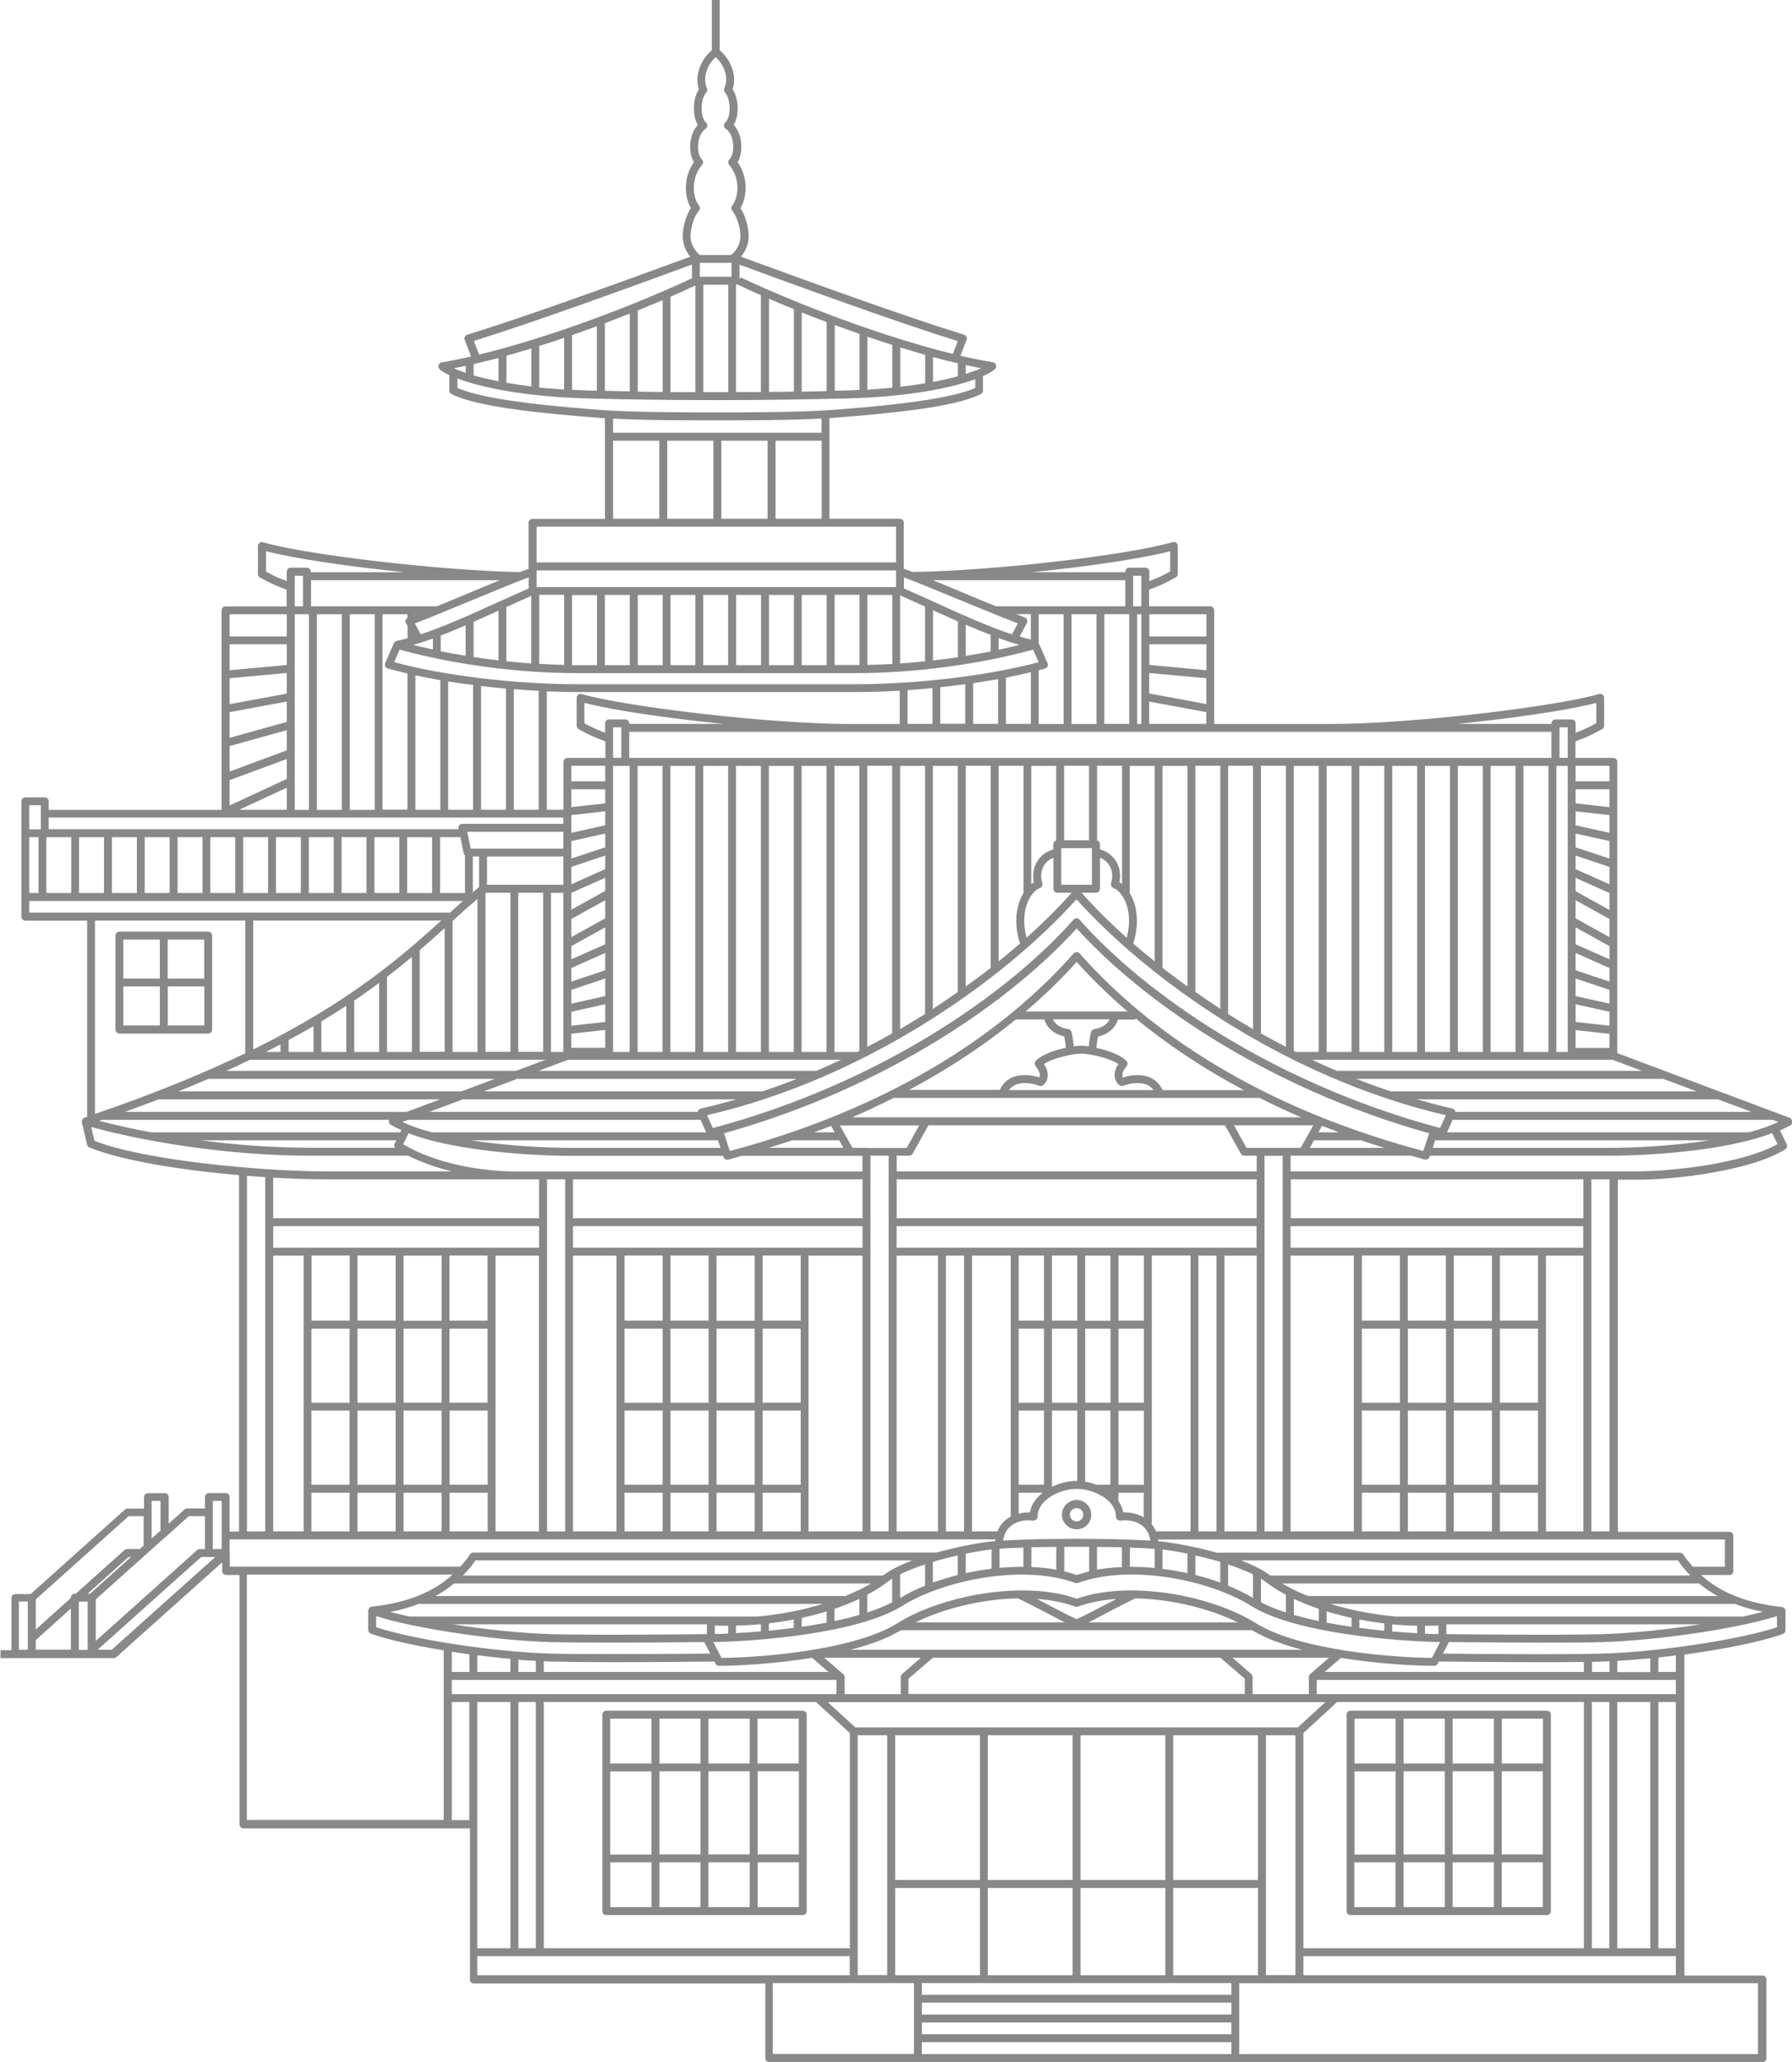 <svg xmlns="http://www.w3.org/2000/svg" viewBox="0 0 137.35 158" fill="#888"><path d="M82.52,114.94c-.62,0-1.13.51-1.13,1.13s.51,1.12,1.13,1.12,1.12-.5,1.12-1.12-.5-1.13-1.12-1.13M82.52,116.58c-.28,0-.52-.23-.52-.51s.23-.51.52-.51.51.23.51.51-.23.51-.51.51"/><path d="M118.57,131.09h-15.06c-.17,0-.3.13-.3.3v15.06c0,.17.14.3.3.3h15.06c.17,0,.3-.14.3-.3v-15.06c0-.17-.14-.3-.3-.3M118.26,135.13h-3.15v-3.43h3.15v3.43ZM107.58,135.73h3.16v6.37h-3.16v-6.37ZM106.97,142.11h-3.15v-6.37h3.15v6.37ZM110.74,135.13h-3.16v-3.43h3.16v3.43ZM111.34,131.7h3.16v3.43h-3.16v-3.43ZM110.74,146.14h-3.16v-3.43h3.16v3.43ZM111.34,142.71h3.16v3.43h-3.16v-3.43ZM111.34,135.73h3.16v6.37h-3.16v-6.37ZM115.1,135.73h3.15v6.37h-3.15v-6.37ZM106.97,135.13h-3.15v-3.43h3.15v3.43ZM103.81,142.71h3.15v3.43h-3.15v-3.43ZM115.1,142.71h3.15v3.43h-3.15v-3.43Z"/><path d="M61.53,131.09h-15.06c-.17,0-.3.13-.3.3v15.06c0,.17.13.3.3.3h15.06c.17,0,.3-.14.3-.3v-15.06c0-.17-.14-.3-.3-.3M61.22,135.13h-3.16v-3.43h3.16v3.43ZM50.54,135.73h3.15v6.37h-3.15v-6.37ZM49.93,142.11h-3.16v-6.37h3.16v6.37ZM53.69,135.13h-3.15v-3.43h3.15v3.43ZM54.3,131.7h3.16v3.43h-3.16v-3.43ZM53.69,146.14h-3.15v-3.43h3.15v3.43ZM54.3,142.71h3.16v3.43h-3.16v-3.43ZM54.3,135.73h3.16v6.37h-3.16v-6.37ZM58.07,135.73h3.16v6.37h-3.16v-6.37ZM49.93,135.13h-3.16v-3.43h3.16v3.43ZM46.78,142.71h3.16v3.43h-3.16v-3.43ZM58.07,142.71h3.16v3.43h-3.16v-3.43Z"/><path d="M137.35,85.9c-.01-.11-.09-.22-.2-.25l-13.19-4.95v-22.32c0-.17-.14-.3-.31-.3h-2.9v-1.27c.92-.34,1.27-.51,2.04-.93.1-.05.16-.15.16-.27v-2.14c0-.1-.04-.18-.12-.24-.08-.06-.18-.08-.27-.05-3.28.96-14.31,2.3-20.66,2.3h-8.84v-8.72c0-.17-.13-.3-.3-.3h-4.69v-1.28c.93-.33,1.28-.52,2.04-.93.1-.05.16-.16.16-.27v-2.14c0-.1-.04-.19-.12-.25-.08-.06-.18-.07-.27-.05-3.44,1.01-13.84,2.21-19.93,2.29-.25-.09-.47-.18-.68-.25v-3.53c0-.17-.13-.3-.3-.3h-5.4v-7.72s.1,0,.15,0c4.79-.37,9.48-.84,11.45-1.83.1-.05.17-.16.17-.27v-1.11c.43-.19.74-.37.91-.53.09-.08.12-.2.09-.32-.03-.11-.13-.19-.24-.21-.78-.13-1.61-.3-2.49-.5l.47-1.21c.03-.08.03-.17,0-.24-.04-.08-.1-.13-.18-.16-4.55-1.4-11.87-4.06-17.11-5.98.38-.45.59-.99.59-1.57,0-.72-.26-1.6-.63-2.16.55-.89.58-2.42-.22-3.51.23-.36.33-.88.28-1.44-.05-.58-.26-1.08-.58-1.41.44-.71.41-2.02-.08-2.74.34-.98-.08-2.23-.99-2.99V0h-.6v3.85c-.91.76-1.33,2.01-.99,2.99-.49.72-.51,2.03-.08,2.74-.32.33-.53.83-.58,1.41-.05.56.06,1.08.28,1.44-.8,1.1-.77,2.62-.23,3.51-.37.55-.63,1.44-.63,2.16,0,.58.2,1.12.58,1.57-5.24,1.92-12.55,4.58-17.1,5.98-.08.03-.15.08-.18.16-.04.07-.04.16-.01.24l.49,1.27c-.79.18-1.54.33-2.25.45-.12.02-.21.1-.25.21-.03.11,0,.23.09.32.15.14.4.29.74.45v1.18c0,.11.06.22.17.27,1.97.98,6.67,1.46,11.45,1.83.1,0,.21.01.31.02v7.71h-5.56c-.17,0-.3.13-.3.3v3.53c-.2.07-.43.16-.67.25-6.06-.12-16.34-1.31-19.68-2.29-.1-.03-.19-.01-.27.05-.08.06-.12.15-.12.25v2.14c0,.11.06.22.16.27.77.41,1.12.59,2.04.93v1.28h-4.69c-.17,0-.3.13-.3.3v15.29H3.73v-.66c0-.17-.14-.3-.3-.3h-1.49c-.17,0-.3.14-.3.3v8.84c0,.17.14.31.3.31h4.74v15.03c-.07.03-.13.05-.2.07-.15.05-.23.2-.2.36l.4,1.72c.02.09.09.17.18.2,2.47,1.02,7.1,1.74,11.46,2.12v27.31h-.72v-2.65c0-.17-.14-.3-.3-.3h-1.28c-.17,0-.31.13-.31.3v.88h-1.37c-.07,0-.15.03-.2.08l-1.21,1.09v-2.04c0-.17-.13-.3-.3-.3h-1.28c-.17,0-.31.13-.31.3v.88h-1.27c-.08,0-.15.03-.2.08l-7.22,6.47h-1.17c-.17,0-.3.13-.3.3v4h-.84v.61h8.68c.07,0,.15-.03.2-.08l8.11-7.26v.67c0,.17.13.3.3.3h1.03v19.11c0,.17.14.31.31.31h17.35v11.58c0,.17.13.3.3.3h22.34v5.73c0,.17.14.3.31.3h76.12c.17,0,.3-.14.3-.3v-6.04c0-.17-.13-.3-.3-.3h-5.99v-24.59c2.92-.4,5.82-.96,7.55-1.58.12-.05.2-.15.2-.28v-1.49h0s0-.02,0-.03c-.02-.14-.13-.25-.28-.27-2.64-.28-4.68-1.08-6.19-2.45h2.17c.17,0,.3-.13.3-.3v-2.71c0-.17-.14-.3-.3-.3h-8.55v-26.98h1.48c3.1,0,8.85-.74,11.35-2.33.13-.08.18-.25.11-.39l-.51-1.06c.29-.13.56-.26.81-.4.1-.06.16-.18.15-.29M118.49,96.22h2.87v21.13h-2.87v-21.13ZM98.92,93.96h22.43v1.65h-22.43v-1.65ZM107.3,101.2h-2.92v-4.99h2.92v4.99ZM117.88,107.49h-2.92v-5.68h2.92v5.68ZM114.35,107.49h-2.92v-5.68h2.92v5.68ZM104.38,101.81h2.92v5.68h-2.92v-5.68ZM107.91,101.81h2.92v5.68h-2.92v-5.68ZM111.43,96.22h2.92v4.99h-2.92v-4.99ZM110.82,101.2h-2.92v-4.99h2.92v4.99ZM104.38,108.09h2.92v5.68h-2.92v-5.68ZM107.91,108.09h2.92v5.68h-2.92v-5.68ZM111.43,108.09h2.92v5.68h-2.92v-5.68ZM114.96,108.09h2.92v5.68h-2.92v-5.68ZM117.88,101.2h-2.92v-4.99h2.92v4.99ZM98.92,96.22h4.85v21.13h-4.85v-21.13ZM104.38,114.38h2.92v2.97h-2.92v-2.97ZM107.91,114.38h2.92v2.97h-2.92v-2.97ZM111.43,114.38h2.92v2.97h-2.92v-2.97ZM114.96,114.38h2.92v2.97h-2.92v-2.97ZM121.36,93.35h-22.43v-2.98h22.43v2.98ZM98.31,117.35h-1.39v-28.78h1.39v28.78ZM110.87,125.22h-.01v-.75h19.48c-2.53.4-5.27.68-7.47.75-3.5.1-11.92,0-12,0M128.45,149.29h-1.34v-18.87h1.34v18.87ZM97.03,132.97h2.26v18.38h-2.26v-18.38ZM28.83,123.84c3.2,1.02,9.51,1.89,13.31,1.99,1.18.03,2.91.04,4.69.04,3.1,0,6.35-.03,7.15-.04l.46.88c-1.99.02-9.25.08-12.28,0-4.24-.12-10.48-1.07-13.33-2.02v-.85ZM24.99,90.37h16.33v2.98h-20.38v-3.11c1.49.09,2.88.13,4.06.13M33.82,70.54c-3.07,2.78-7,6.22-14.41,9.88v-9.88h14.41ZM2.24,64.15h.71v4.28h-.71v-4.28ZM3.55,64.15h1.91v4.28h-1.91v-4.28ZM6.06,64.15h1.91v4.28h-1.91v-4.28ZM8.58,64.15h1.91v4.28h-1.91v-4.28ZM11.09,64.15h1.91v4.28h-1.91v-4.28ZM13.61,64.15h1.91v4.28h-1.91v-4.28ZM16.12,64.15h1.91v4.28h-1.91v-4.28ZM18.64,64.15h1.91v4.28h-1.91v-4.28ZM21.15,64.15h1.91v4.28h-1.91v-4.28ZM23.67,64.15h1.91v4.28h-1.91v-4.28ZM26.18,64.15h1.91v4.28h-1.91v-4.28ZM28.7,64.15h1.91v4.28h-1.91v-4.28ZM31.21,64.15h1.91v4.28h-1.91v-4.28ZM33.73,64.15h1.55l.26,1.24c.02.07.05.12.1.16v2.88h-1.91v-4.28ZM21.98,50.96l-4.38.4v-1.99h4.38v1.58ZM17.6,51.97l4.38-.4v1.58l-4.38.81v-1.98ZM17.6,54.57l4.38-.81v1.56l-4.38,1.22v-1.97ZM17.6,57.17l4.38-1.22v1.55l-4.38,1.62v-1.96ZM17.6,59.78l4.38-1.62v1.53l-4.38,2.03v-1.94ZM21.98,60.36v1.69h-3.65l3.65-1.69ZM22.59,47.07h1.09v14.99h-1.09v-14.99ZM22.59,44.12h.63v2.34h-.63v-2.34ZM23.83,44.46h14.49c-.74.3-1.54.63-2.32.96-.86.36-1.73.72-2.52,1.04h-9.64v-1.99ZM87.16,47.07h.32v8.41h-.32v-8.41ZM88.08,51.57l4.38.4v1.98l-4.38-.81v-1.58ZM92.47,51.36l-4.38-.41v-1.58h4.38v1.99ZM87.48,46.46h-.63v-2.34h.63v2.34ZM86.55,55.47h-1.91v-8.41h1.91v8.41ZM30.21,50.74l.42-.96c4.06,1.12,9.08,1.8,13.52,1.8h21.51c4.44,0,9.46-.68,13.52-1.8l.43.96c-3.73,1.01-9.27,1.69-13.95,1.69h-21.5c-4.67,0-10.22-.67-13.94-1.69M31.94,47.07s-.07.03-.1.04v-.04h.1ZM33.18,48.93v.84c-.51-.11-1.01-.23-1.51-.35.5-.14.99-.31,1.51-.49M78.72,47.49c-.03-.08-.1-.15-.18-.18-.2-.07-.43-.16-.67-.25h1.14v1.95c-.28-.07-.57-.15-.86-.23l.56-1.05c.04-.08.05-.17.01-.25M78.14,49.42c-.52.13-1.06.25-1.6.37v-.9c.54.2,1.07.38,1.6.53M75.93,49.92c-.62.12-1.26.24-1.91.34v-2.39c.67.29,1.3.55,1.91.78v1.26ZM73.42,50.36c-.63.1-1.26.18-1.91.25v-3.85c.67.31,1.31.59,1.91.86v2.75ZM70.9,50.68c-.64.06-1.28.12-1.91.16v-5.22c.67.3,1.3.58,1.91.86v4.2ZM68.39,50.88c-.64.03-1.28.06-1.91.07v-5.36h1.91v5.29ZM65.87,50.96c-.07,0-.14,0-.21,0h-1.69v-5.38h1.91v5.37ZM63.36,50.97h-1.91v-5.38h1.91v5.38ZM60.85,50.97h-1.91v-5.38h1.91v5.38ZM58.33,50.97h-1.91v-5.38h1.91v5.38ZM55.81,50.97h-1.91v-5.38h1.91v5.38ZM53.3,50.97h-1.91v-5.38h1.91v5.38ZM50.79,50.97h-1.91v-5.38h1.91v5.38ZM48.27,50.97h-1.91v-5.38h1.91v5.38ZM45.76,50.97h-1.61c-.1,0-.2,0-.31,0v-5.37h1.92v5.38ZM43.24,50.95c-.63-.02-1.26-.04-1.91-.08v-5.29h1.91v5.36ZM40.72,45.66v5.18c-.63-.05-1.27-.1-1.91-.17v-4.15c.6-.28,1.23-.56,1.91-.86M38.21,50.6c-.64-.07-1.28-.16-1.91-.25v-2.7c.6-.26,1.23-.55,1.91-.86v3.8ZM35.69,50.25c-.64-.1-1.28-.22-1.91-.34v-1.21c.61-.23,1.24-.5,1.91-.78v2.33ZM71.47,52.73v2.74h-1.91v-2.58c.63-.05,1.27-.1,1.91-.16M72.07,52.66c.64-.07,1.28-.15,1.91-.23v3.03h-1.91v-2.81ZM74.59,52.35c.65-.1,1.29-.2,1.91-.31v3.43h-1.91v-3.12ZM77.1,51.93c.67-.13,1.31-.28,1.91-.42v3.96h-1.91v-3.54ZM79.62,51.36c.16-.05.33-.08.48-.13.08-.03.15-.09.19-.16.04-.08.04-.17,0-.25l-.67-1.52s0,0-.01-.02v-2.21h1.91v8.41h-1.91v-4.11ZM82.13,47.07h1.91v8.41h-1.91v-8.41ZM86.24,46.46h-9.9c-.79-.32-1.66-.68-2.52-1.04-.78-.33-1.58-.66-2.32-.96h14.75v1.99ZM73.59,45.98c1.64.68,3.34,1.38,4.42,1.79l-.45.84c-1.75-.58-3.63-1.42-5.98-2.49-.72-.33-1.49-.67-2.3-1.03v-.85c1.11.42,2.73,1.09,4.3,1.74M68.68,44.16v.83h-27.55v-1.28h27.55v.45ZM40.52,45.09c-.82.36-1.58.71-2.3,1.03-2.35,1.07-4.23,1.91-5.98,2.49l-.44-.84c1.08-.41,2.77-1.11,4.41-1.79,1.58-.65,3.2-1.33,4.31-1.74v.85ZM24.29,47.07h1.91v14.99h-1.91v-14.99ZM26.81,47.07h1.91v14.99h-1.91v-14.99ZM29.32,47.07h1.91v.28c-.06.03-.11.08-.14.15-.03.08-.02.18.02.25l.13.23v.93c-.28.07-.56.15-.83.2-.1.03-.18.09-.22.18l-.67,1.52c-.03.08-.03.18,0,.25.04.07.11.14.19.16.48.13.98.26,1.52.39v10.43h-1.91v-14.99ZM31.84,51.75c.61.13,1.24.25,1.91.37v9.93h-1.91v-10.3ZM34.35,52.22c.63.1,1.26.19,1.91.27v9.56h-1.91v-9.83ZM36.87,52.57c.63.07,1.26.14,1.91.2v9.28h-1.91v-9.48ZM39.38,52.81c.64.05,1.27.1,1.91.13v9.11h-1.91v-9.24ZM41.9,52.98c.76.02,1.52.05,2.26.05h21.5c1.06,0,2.18-.04,3.3-.1v2.55h-3.73c-6.35,0-17.37-1.34-20.65-2.3-.09-.03-.19,0-.26.05-.08.06-.12.15-.12.24v2.14c0,.12.06.22.16.27.76.42,1.12.59,2.04.93v1.27h-2.9c-.17,0-.31.14-.31.3v3.67h-1.28v-9.07ZM111.55,85.2s0-.06-.02-.09c-.04-.08-.11-.14-.2-.16-.93-.21-1.84-.46-2.75-.71h23.1l2.57.96h-22.69ZM110.38,86.44c-13.08-3.5-22.85-10.53-27.64-15.97-.06-.07-.14-.1-.23-.1s-.17.04-.23.1c-4.79,5.44-14.56,12.47-27.64,15.97l-.45-.98c12.58-2.93,23.03-10.66,28.32-16.55,5.28,5.89,15.74,13.62,28.31,16.55l-.45.98ZM30.84,85.97l.44-.16h22.41l.44.96h-21.01c-.85-.22-1.63-.48-2.28-.8M36.24,68.38v-2.75h.48v2.34c-.16.13-.32.28-.48.41M43.18,80.61h-.95v-12.19h.95v12.19ZM43.79,64.45l2.6-.58v1.06l-2.6.86v-1.34ZM46.39,80.29h-2.6v-1.08l2.6-.29v1.36ZM43.79,66.43l2.6-.87v1.04l-2.6,1.16v-1.33ZM43.79,68.42l2.6-1.16v1.01l-2.6,1.44v-1.3ZM46.39,78.31l-2.6.29v-1.07l2.6-.58v1.36ZM46.39,76.33l-2.6.58v-1.06l2.6-.87v1.35ZM46.39,74.35l-2.6.87v-1.04l2.6-1.16v1.33ZM46.39,72.36l-2.6,1.15v-1.01l2.6-1.44v1.3ZM46.39,70.37l-2.6,1.44v-1.39l2.6-1.44v1.39ZM46.39,59.87h-2.6v-1.19h2.6v1.19ZM43.79,60.48h2.6v1.08l-2.6.29v-1.37ZM43.79,62.46l2.6-.29v1.07l-2.6.58v-1.36ZM43.18,67.8h-5.85v-2.17h5.85v2.17ZM37.21,68.41h1.91v12.19h-1.91v-12.19ZM39.72,68.41h1.91v12.19h-1.91v-12.19ZM43.54,81.21h20.92c-.62.29-1.25.58-1.89.85h-21.3l2.27-.85ZM39.66,82.67h21.42c-.87.34-1.74.66-2.64.96h-21.36l2.57-.96ZM35.47,84.24h20.99c-.91.25-1.82.5-2.75.71-.09.02-.16.08-.2.16-.01.03-.02.05-.02.09h-20.58l2.57-.96ZM55.03,87.38l.19.58h-11.37c-1.99,0-4.97-.15-7.76-.58h18.94ZM78.83,68.99c.23-.48.55-.83.87-.94.15-.05.24-.22.19-.38-.16-.54-.1-1.01.16-1.4.18-.26.44-.45.69-.55v2.39c0,.17.14.3.3.3h1.1c-.98,1.1-2.14,2.26-3.46,3.45-.27-1.03-.24-2.05.15-2.87M85.34,68.05c.32.11.64.46.87.94.39.82.42,1.84.15,2.87-1.32-1.18-2.49-2.35-3.46-3.45h1.11c.17,0,.3-.13.3-.3v-2.39c.25.1.51.29.69.55.26.39.32.86.16,1.4-.05.15.04.32.19.38M83.69,67.8h-2.35v-2.81h2.35v2.81ZM106.59,83.63c-.9-.3-1.77-.62-2.64-.96h23.53l2.57.96h-23.46ZM102.45,82.06c-.64-.27-1.26-.56-1.89-.85h23.04l2.26.85h-23.41ZM120.76,74.98l2.6.87v1.06l-2.6-.58v-1.35ZM123.36,77.53v1.07l-2.6-.29v-1.36l2.6.58ZM120.76,80.29v-1.36l2.6.29v1.08h-2.6ZM120.76,74.35v-1.33l2.6,1.16v1.04l-2.6-.87ZM120.76,72.36v-1.3l2.6,1.44v1.01l-2.6-1.15ZM120.76,70.37v-1.39l2.6,1.44v1.39l-2.6-1.44ZM120.76,68.28v-1.01l2.6,1.16v1.3l-2.6-1.44ZM120.76,66.6v-1.04l2.6.87v1.33l-2.6-1.16ZM120.76,64.93v-1.06l2.6.58v1.34l-2.6-.86ZM120.76,63.24v-1.07l2.6.29v1.36l-2.6-.58ZM123.36,61.85l-2.6-.29v-1.08h2.6v1.37ZM120.16,80.61h-.87v-21.92h.87v21.92ZM118.68,80.61h-1.91v-21.92h1.91v21.92ZM116.16,80.61h-1.91v-21.92h1.91v21.92ZM113.65,80.61h-1.91v-21.92h1.91v21.92ZM111.13,80.61h-1.91v-21.92h1.91v21.92ZM108.62,80.61h-1.91v-21.92h1.91v21.92ZM106.1,80.61h-1.91v-21.92h1.91v21.92ZM103.59,80.61h-1.91v-21.92h1.91v21.92ZM101.07,80.61h-1.76s-.1-.05-.15-.08v-21.84h1.91v21.92ZM98.56,80.22c-.65-.34-1.29-.68-1.91-1.03v-20.51h1.91v21.54ZM96.04,78.86c-.65-.38-1.28-.76-1.91-1.16v-19.02h1.91v20.17ZM93.53,77.3c-.66-.43-1.29-.85-1.91-1.29v-17.33h1.91v18.62ZM91.01,75.59c-.65-.47-1.29-.95-1.91-1.42v-15.48h1.91v16.91ZM88.5,73.67c-.57-.46-1.11-.91-1.64-1.37.4-1.26.38-2.55-.11-3.57-.05-.1-.11-.2-.16-.29v-9.75h1.91v14.99ZM85.99,67.73c-.07-.05-.13-.1-.19-.14.15-.77-.07-1.32-.3-1.66-.32-.46-.79-.74-1.19-.85v-.4c0-.14-.1-.25-.22-.28v-5.72h1.91v9.05ZM83.47,64.39h-1.91v-5.71h1.91v5.71ZM80.95,64.41c-.13.04-.22.15-.22.28v.4c-.4.11-.88.38-1.19.85-.23.34-.45.89-.3,1.66-.07.04-.13.09-.2.14v-9.05h1.91v5.72ZM78.44,68.44c-.05.09-.11.19-.16.29-.48,1.02-.51,2.32-.1,3.57-.53.46-1.07.91-1.64,1.37v-14.99h1.91v9.75ZM75.93,74.17c-.61.48-1.25.95-1.91,1.42v-16.91h1.91v15.48ZM73.41,76.02c-.62.43-1.25.86-1.91,1.29v-18.62h1.91v17.33ZM70.9,77.7c-.62.39-1.26.78-1.91,1.16v-20.17h1.91v19.02ZM68.38,79.19c-.62.35-1.26.69-1.91,1.03v-21.54h1.91v20.51ZM65.87,80.53c-.05.03-.1.05-.15.08h-1.76v-21.92h1.91v21.84ZM63.35,80.61h-1.91v-21.92h1.91v21.92ZM60.84,80.61h-1.91v-21.92h1.91v21.92ZM58.32,80.61h-1.91v-21.92h1.91v21.92ZM55.81,80.61h-1.91v-21.92h1.91v21.92ZM53.29,80.61h-1.91v-21.92h1.91v21.92ZM50.78,80.61h-1.91v-21.92h1.91v21.92ZM48.26,80.61h-1.27v-21.92h1.27v21.92ZM46.99,55.73h.63v2.34h-.63v-2.34ZM47.92,55.13h-1.24c-.17,0-.3.13-.3.3v.72c-.67-.25-1.01-.41-1.59-.73v-1.56c2.18.57,6.37,1.18,10.66,1.61h-7.22v-.04c0-.17-.13-.3-.3-.3M43.18,65.03h-7.1l-.27-1.29h7.37v1.29ZM36.6,68.88v11.73h-1.91v-10.04c.65-.6,1.28-1.16,1.91-1.69M20.38,80.61c.38-.2.76-.39,1.12-.58v.58h-1.12ZM22.12,79.7c.67-.36,1.3-.72,1.91-1.07v1.98h-1.91v-.91ZM24.63,78.27c.68-.41,1.31-.81,1.91-1.2v3.54h-1.91v-2.34ZM27.15,76.67c.68-.45,1.31-.91,1.91-1.35v5.29h-1.91v-3.94ZM29.66,74.86c.68-.52,1.31-1.03,1.91-1.53v7.28h-1.91v-5.75ZM32.17,72.81c.68-.58,1.31-1.15,1.91-1.69v9.48h-1.91v-7.8ZM19.16,81.21h22.65l-2.27.85h-22.2c.63-.28,1.23-.56,1.81-.85M15.98,82.67h21.95l-2.57.96H13.68c.79-.32,1.56-.64,2.29-.96M12.15,84.24h21.59s-2.57.96-2.57.96H9.58c.89-.32,1.74-.64,2.57-.96M7.86,85.81h21.98s-.03.05-.04.09c0,.12.05.23.15.29.24.14.52.28.81.4l-.09.18H11.59c-1.48-.27-2.82-.58-3.99-.88.08-.03.17-.05.25-.08M30.37,87.38l-.13.27c-.05.1-.02.21.05.3h-6.43c-2.93,0-5.82-.22-8.48-.57h14.99ZM30.91,87.67l.4-.83c3.51,1.35,9.32,1.73,12.54,1.73h11.57l.03.09c.05.15.21.24.37.2.36-.09.69-.2,1.04-.29h8.29s0,0,0,0h.95v1.2h-26.52c-2.53,0-6.11-.55-8.68-2.09M80.22,81.91c-.05-.12-.13-.26-.2-.37.73-.5,2.27-.8,2.85-.8s2.12.3,2.85.8c-.08.11-.16.25-.2.37-.18.48-.08.98.28,1.25.09.07.2.08.3.04.28-.12,1.15-.36,1.81-.07.21.09.37.23.5.4h-11.08c.13-.18.3-.31.5-.4.66-.29,1.53-.05,1.81.07.1.04.21.03.3-.04.35-.26.46-.76.28-1.25M82.13,79.09c-.03-.12-.13-.21-.25-.23-.75-.12-1.06-.48-1.18-.75h4.35c-.13.27-.44.63-1.18.75-.12.02-.22.11-.25.23-.08.35-.14.76-.17,1.09-.23-.03-.44-.05-.57-.05s-.34.02-.58.05c-.03-.33-.09-.75-.17-1.09M89.11,83.53c-.21-.45-.53-.77-.96-.96-.72-.31-1.56-.18-2.08,0-.05-.1-.05-.25,0-.43.05-.13.2-.35.28-.45.1-.12.08-.29-.02-.4-.49-.49-1.48-.82-2.3-.99.02-.24.06-.55.13-.87.96-.22,1.39-.83,1.52-1.3h1.35v-.1c2.24,1.85,4.99,3.74,8.32,5.51h-6.25ZM78.61,77.51c1.55-1.32,2.84-2.6,3.91-3.8,1.07,1.19,2.36,2.48,3.91,3.8h-7.81ZM77.88,78.12h2.17c.13.48.55,1.08,1.52,1.3.06.31.1.63.13.87-.83.17-1.81.5-2.31.99-.1.11-.12.28-.02.4.08.1.23.33.28.45.07.18.06.33.01.43-.52-.17-1.36-.3-2.08,0-.43.19-.74.51-.96.96h-6.95c3.28-1.74,5.98-3.6,8.2-5.41M68.49,84.13h28.05c1.02.51,2.07,1.01,3.19,1.49h-34.42c1.12-.48,2.17-.98,3.18-1.49M101.33,86.27c.42.17.86.33,1.3.5h-1.58l.28-.5ZM68.72,93.96h27.59v1.65h-27.59v-1.65ZM86.6,120.06v-1.47c.64.02,1.27.05,1.9.09h0v1.47c-.64-.06-1.28-.09-1.91-.09M76.61,118.67c.61-.04,1.22-.06,1.83-.08v1.47c-.6,0-1.21.03-1.83.08v-1.47ZM79.05,118.57c.65-.02,1.29-.03,1.91-.03v1.74c-.61-.11-1.25-.18-1.91-.2v-1.51ZM81.57,118.53h1.91v1.89c-.33.08-.65.17-.96.27-.3-.1-.63-.2-.95-.28v-1.88ZM84.08,118.54c.62,0,1.26.02,1.91.03v1.51c-.65.03-1.29.09-1.91.2v-1.74ZM82.52,117.92c-1.72,0-3.72.02-5.63.13.06-.43.23-.81.54-1.08.42-.37,1.03-.53,1.76-.45.09,0,.17-.02.24-.08.06-.05.1-.14.1-.22,0-1.32,1.75-2.13,3-2.13s3,.81,3,2.13c0,.08.04.17.1.22.07.06.15.08.24.08.73-.08,1.34.08,1.76.45.3.28.48.65.54,1.08-1.92-.11-3.91-.13-5.63-.13M80.02,101.2h-1.94v-4.99h1.94v4.99ZM86.09,115.9c-.05-.32-.18-.61-.37-.88v-.64h1.94v1.89c-.44-.26-.97-.39-1.57-.38M78.08,101.81h1.94v5.68h-1.94v-5.68ZM80.63,101.81h1.94v5.68h-1.94v-5.68ZM78.08,108.09h1.94v5.68h-1.94v-5.68ZM80.63,108.09h1.94v5.39s-.03,0-.05,0c-.64,0-1.31.17-1.89.45v-5.84ZM83.17,108.09h1.94v5.68h-1.09c-.27-.1-.55-.19-.85-.23v-5.45ZM87.67,113.78h-1.94v-5.68h1.94v5.68ZM87.67,107.49h-1.94v-5.68h1.94v5.68ZM85.12,107.49h-1.94v-5.68h1.94v5.68ZM83.17,96.22h1.94v4.99h-1.94v-4.99ZM82.57,101.2h-1.94v-4.99h1.94v4.99ZM78.08,114.38h1.84c-.51.4-.88.91-.98,1.51-.31,0-.6.03-.86.1v-1.61ZM87.67,101.2h-1.94v-4.99h1.94v4.99ZM50.79,101.2h-2.92v-4.99h2.92v4.99ZM61.37,107.49h-2.92v-5.68h2.92v5.68ZM57.84,107.49h-2.92v-5.68h2.92v5.68ZM47.87,101.81h2.92v5.68h-2.92v-5.68ZM51.39,101.81h2.92v5.68h-2.92v-5.68ZM54.92,96.22h2.92v4.99h-2.92v-4.99ZM54.31,101.2h-2.92v-4.99h2.92v4.99ZM47.87,108.09h2.92v5.68h-2.92v-5.68ZM51.39,108.09h2.92v5.68h-2.92v-5.68ZM54.92,108.09h2.92v5.68h-2.92v-5.68ZM58.45,108.09h2.92v5.68h-2.92v-5.68ZM61.37,101.2h-2.92v-4.99h2.92v4.99ZM43.92,93.96h22.19v1.65h-22.19v-1.65ZM66.11,93.35h-22.19v-2.98h22.19v2.98ZM66.42,87.96h0s-1.08,0-1.08,0l-.97-1.72h6.08l-.96,1.73h-3.07ZM96.32,93.35h-27.59v-2.98h27.59v2.98ZM96.32,89.76h-27.59v-1.2h.95c.11,0,.21-.06.27-.15l1.21-2.18h22.73l1.22,2.18c.05.09.15.15.26.15h.95v1.2ZM63.7,86.27l.28.5h-1.58c.44-.16.88-.33,1.3-.5M60.72,87.38h3.6l.32.57h-5.71c.6-.19,1.2-.37,1.78-.57M26.8,101.2h-2.92v-4.99h2.92v4.99ZM37.37,107.49h-2.92v-5.68h2.92v5.68ZM33.85,107.49h-2.92v-5.68h2.92v5.68ZM23.87,101.81h2.92v5.68h-2.92v-5.68ZM27.4,101.81h2.92v5.68h-2.92v-5.68ZM30.93,96.22h2.92v4.99h-2.92v-4.99ZM30.32,101.2h-2.92v-4.99h2.92v4.99ZM23.87,108.09h2.92v5.68h-2.92v-5.68ZM27.4,108.09h2.92v5.68h-2.92v-5.68ZM30.93,108.09h2.92v5.68h-2.92v-5.68ZM34.46,108.09h2.92v5.68h-2.92v-5.68ZM37.37,101.2h-2.92v-4.99h2.92v4.99ZM20.94,93.96h20.38v1.65h-20.38v-1.65ZM20.94,96.22h2.33v21.13h-2.33v-21.13ZM23.87,114.38h2.92v2.97h-2.92v-2.97ZM27.4,114.38h2.92v2.97h-2.92v-2.97ZM30.93,114.38h2.92v2.97h-2.92v-2.97ZM34.46,114.38h2.92v2.97h-2.92v-2.97ZM37.98,96.22h3.33v21.13h-3.33v-21.13ZM41.93,90.37h1.39v26.98h-1.39v-26.98ZM43.92,96.22h3.33v21.13h-3.33v-21.13ZM47.87,114.38h2.92v2.97h-2.92v-2.97ZM51.39,114.38h2.92v2.97h-2.92v-2.97ZM54.92,114.38h2.92v2.97h-2.92v-2.97ZM58.45,114.38h2.92v2.97h-2.92v-2.97ZM61.97,96.22h4.14v21.13h-4.14v-21.13ZM66.72,88.56h1.39v28.78h-1.39v-28.78ZM68.72,96.22h3.17v21.13h-3.17v-21.13ZM72.5,96.22h1.39v21.13h-1.39v-21.13ZM74.5,96.22h2.97v20c-.16.08-.31.18-.45.3-.25.23-.45.51-.58.83h-1.94v-21.13ZM76,120.21c-.67.08-1.33.2-1.98.34v-1.49c.77-.16,1.46-.27,1.98-.33v1.48ZM73.41,120.69c-.66.17-1.3.36-1.91.58v-1.59c.64-.19,1.29-.35,1.91-.49v1.5ZM54.17,125.22h0c-.08,0-8.49.1-12,0-2.2-.07-4.94-.35-7.47-.75h19.48v.75h0ZM54.79,124.56c.34.02.68.02,1.02.02v.6c-.37.02-.71.03-1.02.03v-.66ZM56.41,124.57c.65-.02,1.29-.05,1.91-.11v.55c-.67.06-1.31.1-1.91.13v-.58ZM58.93,124.4c.65-.08,1.29-.18,1.91-.3v.64c-.65.08-1.28.16-1.91.22v-.55ZM61.45,123.98c.66-.15,1.31-.32,1.91-.5v.86c-.63.12-1.26.23-1.91.32v-.68ZM63.96,123.28c.69-.23,1.33-.49,1.91-.76v1.23c-.61.17-1.24.33-1.91.47v-.94ZM66.47,122.2c.57-.3,1.07-.61,1.48-.93.13-.1.28-.2.43-.3v1.81c-.55.29-1.19.55-1.91.78v-1.36ZM68.99,120.64c.57-.28,1.22-.54,1.91-.76v1.63c-.7.28-1.34.6-1.91.94v-1.81ZM67.67,120.73h-32.19c.35-.36.68-.73.96-1.16h33.48c-.88.34-1.66.72-2.25,1.16M34.81,121.34h31.96c-.54.32-1.21.65-1.98.96h-31.41c.51-.28.99-.6,1.42-.96M32.08,122.9h30.99c-1.45.45-3.13.8-4.99.97h-26.7c-.53-.12-1.02-.23-1.47-.35.78-.15,1.49-.35,2.17-.61M87.02,122.48c2.77.05,5.69.78,7.85,1.84h-11.45c.53-.25,1.1-.56,1.66-.86.73-.38,1.41-.73,1.94-.98M84.8,122.92c-.8.42-1.63.86-2.28,1.15-.65-.29-1.48-.73-2.28-1.15-.26-.14-.52-.27-.77-.4,1.06.08,2.06.27,2.95.59.07.03.14.03.21,0,.89-.33,1.89-.51,2.95-.59-.25.13-.51.26-.77.4M78.02,122.48c.53.25,1.21.6,1.94.98.57.3,1.14.6,1.66.86h-11.45c2.15-1.06,5.08-1.79,7.85-1.84M69.06,124.92h26.91c1.03.63,2.39,1.12,3.85,1.5h-34.62c1.46-.38,2.82-.87,3.85-1.5M99.48,132.37h-33.92l-2.12-1.94h38.15l-2.12,1.94ZM96.42,144.06h-6.5v-11.09h6.5v11.09ZM82.82,144.67h6.5v6.69h-6.5v-6.69ZM68.61,132.97h6.5v11.09h-6.5v-11.09ZM75.71,132.97h6.5v11.09h-6.5v-11.09ZM82.21,151.36h-6.5v-6.69h6.5v6.69ZM82.82,132.97h6.5v11.09h-6.5v-11.09ZM64.62,128.28l-1.44-1.25h7.4l-1.44,1.25c-.07.06-.1.15-.1.23v1.31h-4.3v-1.31c0-.08-.04-.17-.1-.23M93.54,127.03l1.87,1.61v1.17h-25.78v-1.17l1.87-1.61h22.04ZM100.42,128.28c-.07.06-.1.15-.1.23v1.31h-4.31v-1.31c0-.08-.03-.17-.1-.23l-1.44-1.25h7.4l-1.45,1.25ZM62.25,127.04l1.25,1.08h-21.82v-.82c.16,0,.32.02.47.02,1.18.03,3,.05,4.89.05,3.29,0,6.83-.04,7.71-.05l.08.16c.05.1.15.17.27.17,1.42,0,4.25-.15,7.15-.61M39.12,127.12v1h-2.54v-1.28c.86.11,1.71.2,2.54.28M39.73,127.18c.47.04.92.07,1.34.09v.85h-1.34v-.94ZM35.98,126.76v1.36h-1.35v-1.55c.45.07.89.13,1.35.2M34.63,128.73h29.48v1.09h-29.48v-1.09ZM36.58,139.77v-9.35h2.54v18.87h-2.54v-9.52ZM39.73,130.42h1.34v18.87h-1.34v-18.87ZM41.68,130.42h20.86l2.6,2.38v16.49h-23.46v-18.87ZM65.74,132.97h2.26v18.38h-2.26v-18.38ZM68.61,144.67h6.5v6.69h-6.5v-6.69ZM94.38,155.88h-23.72v-.9h23.72v.9ZM94.38,154.37h-23.72v-.91h23.72v.91ZM70.66,156.49h23.72v.91h-23.72v-.91ZM94.38,152.86h-23.72v-.9h23.72v.9ZM89.92,144.67h6.5v6.69h-6.5v-6.69ZM99.9,132.8l2.59-2.38h18.91v18.87h-21.5v-16.49ZM122.01,130.42h1.34v18.87h-1.34v-18.87ZM123.96,130.42h2.53v18.87h-2.53v-18.87ZM128.45,129.82h-27.53v-1.09h27.53v1.09ZM123.96,128.12v-.85c.78-.05,1.64-.11,2.53-.2v1.06h-2.53ZM123.36,128.12h-1.34v-.78c.32,0,.61,0,.88-.02.15,0,.3-.01.46-.02v.82ZM121.4,128.12h-19.87l1.25-1.08c2.9.47,5.73.61,7.15.61.12,0,.22-.07.27-.17l.08-.16c.88,0,4.42.05,7.71.05,1.22,0,2.4,0,3.41-.02v.78ZM109.75,127.04c-2.78-.02-10.1-.53-13.53-2.68-3.33-2.08-9.6-3.31-13.69-1.85-4.1-1.46-10.37-.23-13.7,1.85-3.43,2.15-10.75,2.66-13.53,2.68l-.63-1.21c3.16-.05,11.06-.63,14.48-2.77,3.23-2.02,9.34-3.21,13.27-1.76.07.02.14.02.21,0,3.93-1.46,10.03-.27,13.27,1.76,3.42,2.14,11.32,2.71,14.48,2.77l-.63,1.21ZM99.17,123.75v-1.23c.58.27,1.22.53,1.91.76v.94c-.66-.14-1.3-.3-1.91-.47M98.56,123.56c-.72-.23-1.36-.49-1.91-.78v-1.81c.15.1.3.2.43.3.41.32.91.63,1.48.93v1.36ZM96.04,122.45c-.57-.34-1.21-.66-1.91-.94v-1.63c.69.23,1.34.48,1.91.76v1.81ZM109.22,124.58c.34,0,.68,0,1.03-.02v.66c-.32,0-.66-.02-1.03-.03v-.6ZM108.62,124.57v.58c-.6-.03-1.24-.08-1.91-.13v-.55c.62.06,1.26.1,1.91.11M106.1,124.96c-.62-.06-1.26-.13-1.91-.22v-.64c.61.12,1.25.22,1.91.3v.55ZM103.59,124.66c-.64-.09-1.29-.2-1.91-.32v-.86c.6.18,1.24.35,1.91.5v.68ZM98.27,121.34h31.96c.43.36.91.68,1.42.96h-31.4c-.78-.31-1.44-.64-1.98-.96M97.37,120.73c-.58-.44-1.37-.82-2.25-1.16h33.48c.29.42.61.8.96,1.16h-32.19ZM93.53,119.68v1.59c-.61-.22-1.25-.42-1.91-.58v-1.5c.62.14,1.26.3,1.91.49M91.01,120.55c-.62-.14-1.26-.25-1.91-.33v-1.49c.52.07,1.18.17,1.91.32v1.49ZM88.28,116.81v-20.6h2.97v21.13h-2.65c-.08-.2-.19-.37-.32-.53M91.85,96.22h1.39v21.13h-1.39v-21.13ZM93.85,96.22h2.47v21.13h-2.47v-21.13ZM95.54,87.96l-.96-1.73h6.08l-.97,1.73h-4.15ZM100.71,87.38h3.61c.58.2,1.18.38,1.79.58h-5.72l.32-.58ZM82.75,73.06c-.12-.13-.34-.13-.46,0-4.26,4.84-12.29,11.39-26.35,15.14l-.45-1.36c12.67-3.53,22.19-10.33,27.03-15.7,4.84,5.37,14.36,12.17,27.02,15.7l-.45,1.36c-14.06-3.75-22.08-10.3-26.34-15.14M110,87.38h21.06c-2.79.43-5.78.58-7.77.58h-13.48l.19-.58ZM134.04,86.77h-23.13l.43-.96h24.52l.45.16c-.65.31-1.42.57-2.27.8M123.36,59.87h-2.6v-1.19h2.6v1.19ZM119.53,55.73h.63v2.34h-.63v-2.34ZM122.35,53.86v1.56c-.59.32-.92.48-1.59.73v-.72c0-.17-.14-.3-.3-.3h-1.24c-.17,0-.3.13-.3.3v.04h-7.22c4.28-.43,8.47-1.04,10.66-1.61M118.92,58.08H48.23v-2h70.68v2ZM88.08,55.47v-1.71l4.38.81v.9h-4.38ZM92.47,48.77h-4.38v-1.7h4.38v1.7ZM89.68,43.8c-.59.32-.92.48-1.59.73v-.73c0-.17-.13-.3-.3-.3h-1.23c-.17,0-.3.13-.3.3v.05h-7.18c4.27-.43,8.44-1.05,10.61-1.61v1.56ZM54.68,39.75h-3.54v-5.98h3.54v5.98ZM55.29,33.77h3.54v5.98h-3.54v-5.98ZM59.44,33.77h3.54v5.98h-3.54v-5.98ZM74.02,28.65v-.68c.4.09.8.17,1.18.25-.29.13-.7.28-1.18.43M38.21,27.43v1.79c-.73-.15-1.37-.3-1.91-.45v-.87c.62-.14,1.25-.3,1.91-.47M38.82,27.26c.63-.18,1.26-.36,1.91-.56v2.91c-.69-.08-1.32-.18-1.91-.28v-2.07ZM41.33,26.51c.63-.2,1.27-.4,1.91-.62v3.96c-.67-.04-1.31-.1-1.91-.15v-3.18ZM43.84,25.68c.64-.22,1.28-.45,1.91-.68v4.94c-.26,0-.52-.01-.78-.02-.4-.01-.76-.04-1.13-.05v-4.19ZM46.36,24.77c.64-.25,1.28-.49,1.91-.74v5.96c-.64-.01-1.28-.03-1.91-.04v-5.18ZM48.88,23.79c.65-.26,1.28-.53,1.91-.79v7.04c-.64,0-1.28-.02-1.91-.03v-6.22ZM51.39,22.74c.67-.29,1.31-.58,1.91-.87v8.18c-.63,0-1.27,0-1.91,0v-7.3ZM56.07,21.21h-2.43v-1.07h2.43v1.07ZM53.91,21.82h1.91v8.23h-1.91v-8.23ZM56.42,21.81s.05,0,.08-.02c.57.27,1.19.55,1.82.83v7.42h-1.91s0-8.23,0-8.23ZM58.94,22.89c.61.27,1.25.54,1.91.8v6.32c-.63.01-1.27.02-1.91.02v-7.15ZM61.45,23.94c.63.25,1.26.5,1.91.74v5.29c-.63.02-1.26.03-1.91.04v-6.07ZM63.97,24.9c.63.23,1.27.46,1.91.69v4.29c-.29.01-.57.03-.87.04-.34,0-.69.02-1.03.02v-5.04ZM66.48,25.8c.64.22,1.27.43,1.91.63v3.28c-.6.06-1.24.11-1.91.15v-4.06ZM69,26.62c.64.2,1.28.39,1.91.57v2.18c-.59.1-1.22.19-1.91.27v-3.02ZM71.51,27.36c.65.18,1.29.34,1.91.48v.99c-.55.15-1.17.3-1.91.44v-1.92ZM73.03,27.12c-5.26-1.29-11.78-3.75-16.27-5.87l-.08.17v-1.14c5.11,1.88,12.17,4.44,16.73,5.86l-.38.98ZM53.58,16.14c.09-.11.09-.27,0-.38-.56-.71-.58-2.2.23-3.13.11-.13.1-.3-.02-.42-.21-.2-.32-.68-.28-1.17.05-.53.26-.97.57-1.17.08-.05.13-.14.13-.23,0-.1-.03-.19-.1-.25-.45-.4-.44-1.78.02-2.3.08-.09.1-.22.05-.33-.29-.65-.11-1.68.67-2.38.79.7.97,1.73.67,2.38-.05.11-.03.24.05.33.46.52.48,1.9.02,2.3-.07.06-.11.15-.1.25,0,.09.06.18.14.23.31.2.52.65.56,1.17.05.49-.06.96-.28,1.17-.11.11-.12.29-.02.42.81.93.79,2.42.23,3.13-.09.11-.09.27,0,.38.35.43.63,1.29.63,1.96,0,.55-.25,1.06-.72,1.44h-2.39c-.45-.38-.71-.88-.71-1.44,0-.67.28-1.54.63-1.96M36.31,26.13c4.56-1.42,11.61-3.98,16.73-5.86v1.05c-4.55,2.14-11.09,4.59-16.32,5.85l-.4-1.04ZM35.7,28.03v.54c-.36-.12-.68-.24-.92-.35.3-.06.61-.12.92-.19M35.06,29.73v-.73c1.78.68,5.09,1.39,9.9,1.53,3.23.09,6.63.13,10.03.13s6.79-.05,10.03-.13c4.66-.13,7.92-.81,9.73-1.47v.67c-2.27,1.01-8.18,1.47-11.06,1.69-2.39.18-6.55.18-8.78.18s-6.39,0-8.78-.18c-2.87-.22-8.78-.68-11.06-1.69M54.9,32.21c2.02,0,5.62,0,8.07-.14v1.09h-15.98v-1.08c2.45.13,5.93.13,7.91.13M46.99,33.77h3.54v5.98h-3.54v-5.98ZM46.69,40.36h21.99v2.74h-27.55v-2.74h5.56ZM20.39,43.8v-1.56c2.16.56,6.36,1.18,10.66,1.61h-7.23v-.05c0-.17-.14-.3-.3-.3h-1.23c-.18,0-.31.13-.31.3v.73c-.68-.25-1.01-.41-1.59-.73M21.98,48.77h-4.38v-1.7h4.38v1.7ZM43.18,62.66v.47h-7.75c-.09,0-.18.04-.23.11-.06.07-.08.17-.06.25v.05s-31.41,0-31.41,0v-.89h39.45ZM2.24,61.7h.89v1.85h-.89v-1.85ZM2.24,69.04h33.24c-.33.29-.66.59-.99.89H2.24v-.89ZM7.28,70.54h11.52v10.17c-3.16,1.52-6.94,3.08-11.52,4.65v-14.82ZM6.99,86.36c3.98,1.09,10.35,2.2,16.87,2.2h7.43c1.04.53,2.19.92,3.35,1.2h-9.65c-4.89,0-13.93-.83-17.75-2.34l-.25-1.07ZM18.93,90.1c.47.04.93.08,1.4.1v27.15h-1.4v-27.25ZM16.31,115.01h.68v3.69h-.68v-3.69ZM14.45,116.18h1.26v2.52h-.4c-.08,0-.15.03-.2.08l-7.77,6.96v-3.18l5.2-4.66.28-.24,1.64-1.47ZM2.74,125.68l2.69-2.42v3.15h-2.69v-.74ZM6.91,122.12h-.19l3.13-2.81h.19l-3.13,2.81ZM11.62,115.01h.68v2.28l-.68.61v-2.89ZM9.85,116.18h1.16v2.26l-.29.26h-.98c-.08,0-.15.03-.2.08l-3.73,3.34h-.07c-.17,0-.31.13-.31.3v.03l-2.69,2.42v-2.31l7.11-6.37ZM1.45,126.42v-3.7h.68v3.7h-.68ZM6.04,122.73h.68v3.7h-.68v-3.7ZM8.56,126.42h-1.08l7.94-7.11h1.08l-7.94,7.11ZM17.6,119.01v-1.05h58.69s0,.08-.01.13c-.97.08-2.73.39-4.5.88h-35.5c-.1,0-.2.05-.25.13-.22.34-.48.65-.74.95h-17.68v-1.05ZM18.93,120.66h15.76c-1.51,1.37-3.55,2.18-6.19,2.45-.14.02-.25.13-.27.27,0,.01,0,.02,0,.03h-.01v1.49c0,.13.08.24.2.28,1.33.48,3.39.93,5.59,1.28v13h-15.09v-18.81ZM34.63,130.42h1.34v9.05h-1.34v-9.05ZM36.58,151.36v-1.46h28.55v1.46h-28.55ZM59.23,151.96h10.82v5.43h-10.82v-5.43ZM134.74,157.4h-39.76v-5.43h39.76v5.43ZM99.9,149.9h28.55v1.46h-28.55v-1.46ZM128.45,128.12h-1.34v-1.11c.44-.05.89-.1,1.34-.16v1.28ZM122.88,126.71c-3.03.09-10.29.03-12.28,0l.45-.88c.81,0,4.06.04,7.15.04,1.79,0,3.51,0,4.69-.04,3.8-.11,10.11-.97,13.31-1.99v.85c-2.84.95-9.09,1.9-13.33,2.02M133.65,123.87h-26.7c-1.86-.17-3.54-.52-4.98-.97h30.99c.67.26,1.39.47,2.17.61-.45.12-.95.23-1.47.35M132.21,120.06h-2.46c-.26-.3-.52-.61-.74-.95-.06-.08-.15-.13-.25-.13h-35.5c-1.76-.49-3.52-.8-4.5-.88,0-.05,0-.09-.01-.13h43.46v2.09ZM123.36,117.35h-1.39v-26.98h1.39v26.98ZM136.24,87.67c-2.51,1.43-7.86,2.09-10.8,2.09h-26.52v-1.2h9.25c.35.09.68.2,1.03.29.03,0,.05.01.08.01.13,0,.25-.08.29-.21l.03-.09h13.68c3.22,0,9.03-.38,12.55-1.73l.4.83Z"/><path d="M15.96,71.39h-6.81c-.17,0-.3.14-.3.31v7.19c0,.17.14.31.3.31h6.81c.17,0,.3-.14.3-.31v-7.19c0-.17-.13-.31-.3-.31M15.65,74.99h-2.8v-2.99h2.8v2.99ZM12.25,74.99h-2.8v-2.99h2.8v2.99ZM9.45,75.59h2.8v2.99h-2.8v-2.99ZM12.86,75.59h2.8v2.99h-2.8v-2.99Z"/></svg>